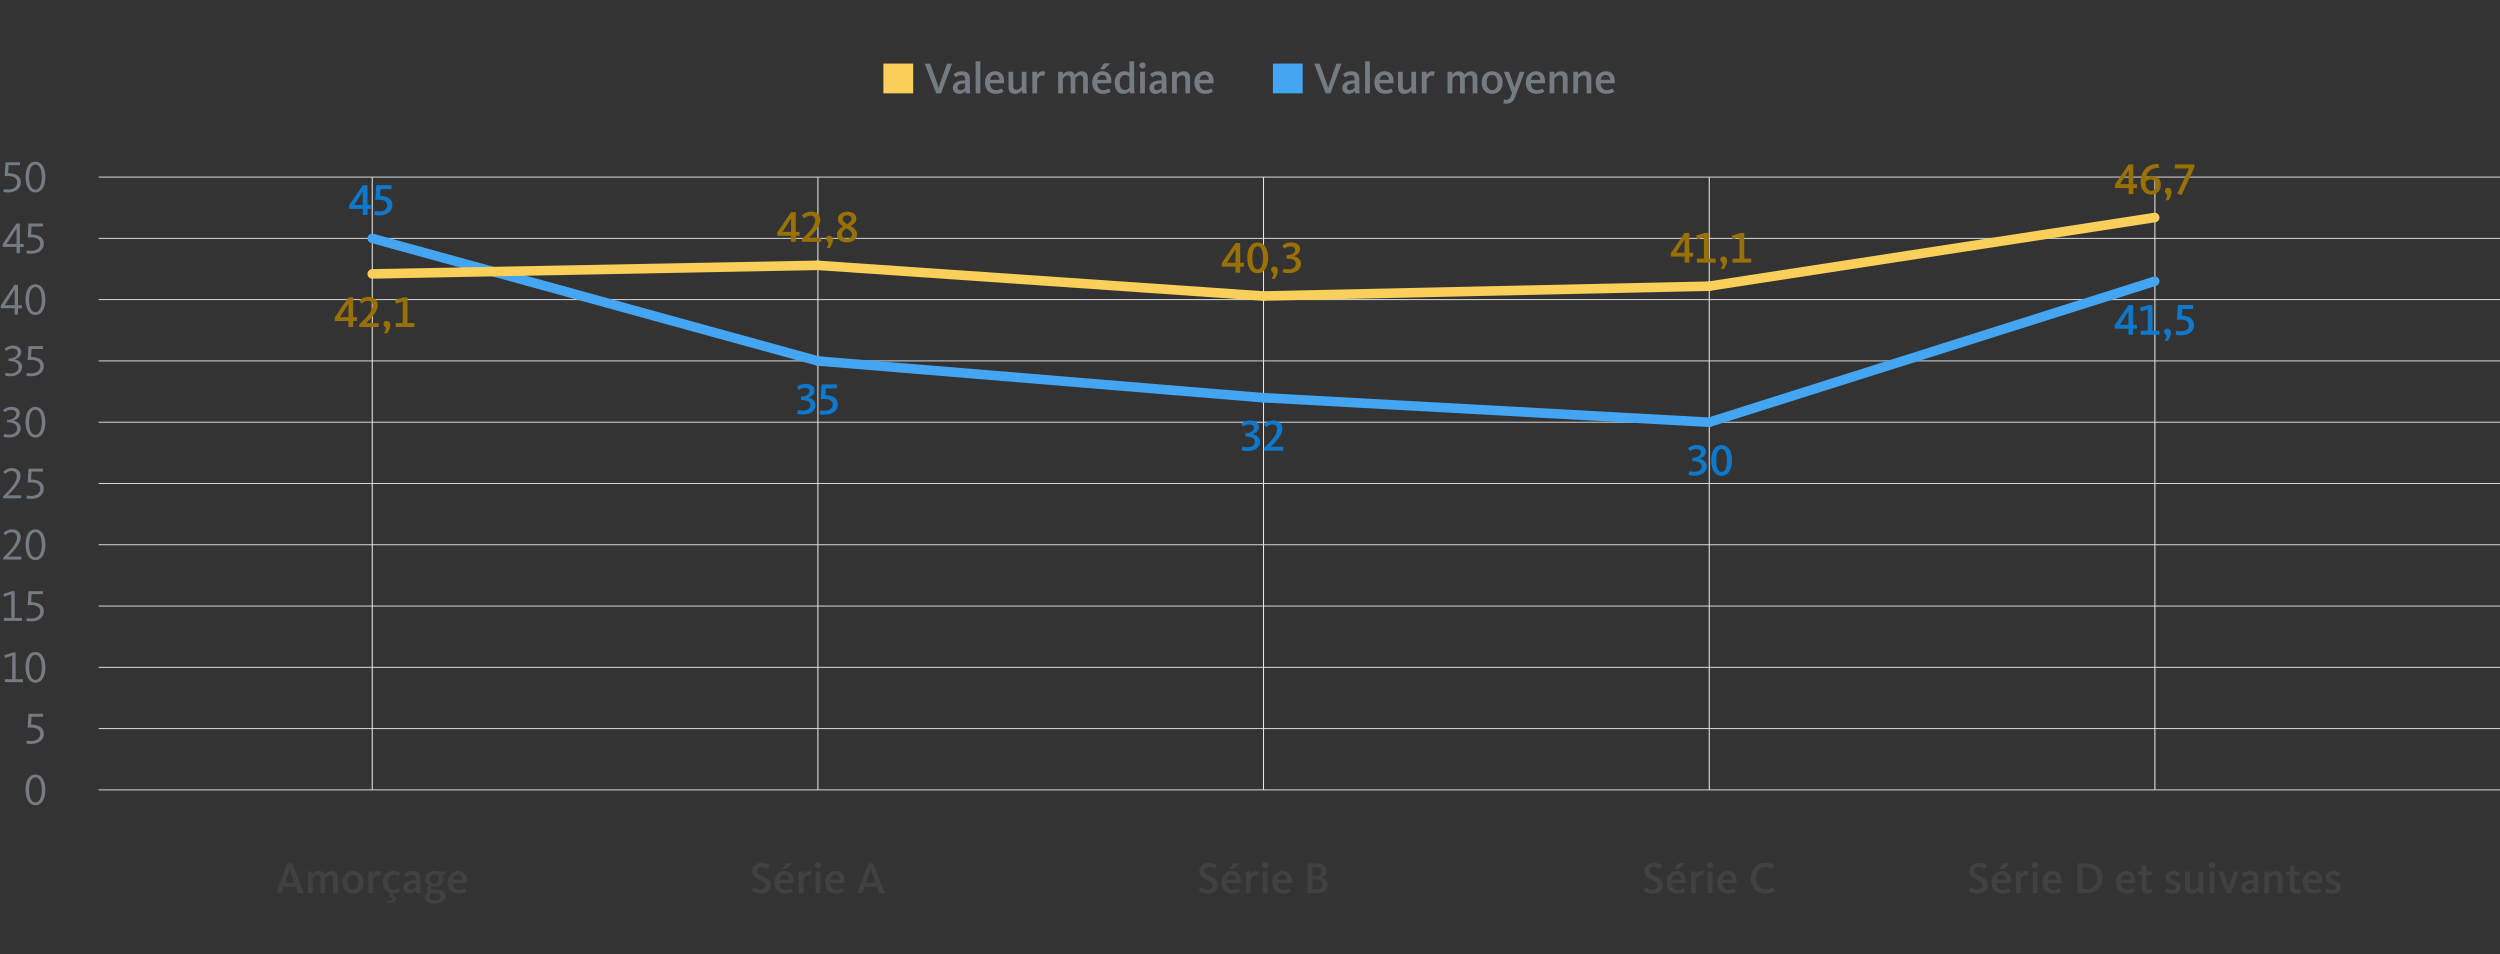 <?xml version="1.0" encoding="UTF-8"?>
<svg id="Design" xmlns="http://www.w3.org/2000/svg" viewBox="0 0 786 300">
  <rect x="0" y="0" width="786" height="300" fill="#333333" stroke="none"/>
  <defs>
    <style>
      .cls-1 {
        fill: none;
      }

      .cls-2 {
        fill: #f5f6f6;
      }

      .cls-3 {
        fill: #fbd05a;
      }

      .cls-4 {
        fill: #987004;
      }

      .cls-5 {
        fill: #dcdee0;
      }

      .cls-6 {
        fill: #414141;
      }

      .cls-7 {
        fill: #0e79cc;
      }

      .cls-8 {
        fill: #44a6f2;
      }

      .cls-9 {
        fill: #757b82;
      }
    </style>
  </defs>
  <g>
    <rect class="cls-2" x="116.88" y="55.67" width=".3" height="192.67"/>
    <rect class="cls-2" x="257" y="55.67" width=".3" height="192.67"/>
    <rect class="cls-2" x="397.11" y="55.67" width=".3" height="192.67"/>
    <rect class="cls-2" x="537.23" y="55.67" width=".3" height="192.67"/>
    <rect class="cls-2" x="677.35" y="55.67" width=".3" height="192.67"/>
    <rect class="cls-5" x="31" y="248.19" width="755" height=".3"/>
    <rect class="cls-5" x="31" y="228.92" width="755" height=".3"/>
    <rect class="cls-5" x="31" y="209.66" width="755" height=".3"/>
    <rect class="cls-5" x="31" y="190.39" width="755" height=".3"/>
    <rect class="cls-5" x="31" y="171.12" width="755" height=".3"/>
    <rect class="cls-5" x="31" y="151.85" width="755" height=".3"/>
    <rect class="cls-5" x="31" y="132.59" width="755" height=".3"/>
    <rect class="cls-5" x="31" y="113.32" width="755" height=".3"/>
    <rect class="cls-5" x="31" y="94.05" width="755" height=".3"/>
    <rect class="cls-5" x="31" y="74.79" width="755" height=".3"/>
    <rect class="cls-5" x="31" y="55.52" width="755" height=".3"/>
  </g>
  <g>
    <path class="cls-9" d="m8.3,233.75l.18-.9c.22.06.83.14,1.33.14,1.48,0,2.84-.73,2.84-2.21s-1.29-2.03-2.91-2.03c-.42,0-.92.03-1.05.04l.27-4.38h4.55v.92h-3.59l-.15,2.51c2.34,0,4.01.88,4.01,2.87s-1.69,3.19-3.99,3.19c-.59,0-1.19-.08-1.48-.15Z"/>
    <g>
      <path class="cls-9" d="m1.52,213.54h2.33v-7.44l-2.27.76-.22-.87,2.68-.85h.87v8.4h2.3v.92H1.52v-.92Z"/>
      <path class="cls-9" d="m8.03,209.81c0-2.33.77-4.83,3.1-4.83s3.14,2.54,3.14,4.83-.85,4.83-3.12,4.83-3.11-2.54-3.11-4.83Zm5.11,0c0-2.09-.59-3.95-2-3.95s-2,1.86-2,3.95.57,3.95,1.99,3.95,2.02-1.86,2.02-3.95Z"/>
    </g>
    <g>
      <path class="cls-9" d="m1.22,194.28h2.33v-7.44l-2.27.76-.22-.87,2.68-.85h.87v8.4h2.3v.92H1.22v-.92Z"/>
      <path class="cls-9" d="m8.3,195.22l.18-.9c.22.06.83.14,1.33.14,1.48,0,2.84-.73,2.84-2.21s-1.29-2.03-2.91-2.03c-.42,0-.92.03-1.05.04l.27-4.38h4.55v.92h-3.59l-.15,2.51c2.34,0,4.01.88,4.01,2.87s-1.69,3.19-3.99,3.19c-.59,0-1.19-.08-1.48-.15Z"/>
    </g>
    <g>
      <path class="cls-9" d="m1,175.33c1.6-1.6,4.36-4.22,4.36-6.29,0-1.16-.73-1.7-1.62-1.7-.98,0-1.61.45-2.09.92l-.55-.67c.6-.62,1.47-1.16,2.68-1.16,1.57,0,2.73.91,2.73,2.45,0,2.14-2.27,4.41-4.01,6.15,0,0,.57-.03,1.06-.03h3.14v.92H1v-.6Z"/>
      <path class="cls-9" d="m8.03,171.27c0-2.33.77-4.83,3.1-4.83s3.14,2.54,3.14,4.83-.85,4.83-3.12,4.83-3.11-2.54-3.11-4.83Zm5.11,0c0-2.09-.59-3.95-2-3.95s-2,1.86-2,3.95.57,3.95,1.99,3.95,2.02-1.86,2.02-3.95Z"/>
    </g>
    <g>
      <path class="cls-9" d="m.95,156.07c1.6-1.6,4.36-4.22,4.36-6.29,0-1.16-.73-1.7-1.62-1.7-.98,0-1.61.45-2.09.92l-.55-.67c.6-.62,1.47-1.16,2.68-1.16,1.57,0,2.73.91,2.73,2.45,0,2.14-2.27,4.41-4.01,6.15,0,0,.57-.03,1.06-.03h3.14v.92H.95v-.6Z"/>
      <path class="cls-9" d="m8.3,156.68l.18-.9c.22.06.83.14,1.33.14,1.48,0,2.84-.73,2.84-2.21s-1.29-2.03-2.91-2.03c-.42,0-.92.03-1.05.04l.27-4.38h4.55v.92h-3.59l-.15,2.51c2.34,0,4.01.88,4.01,2.87s-1.69,3.19-3.99,3.19c-.59,0-1.19-.08-1.48-.15Z"/>
    </g>
    <g>
      <path class="cls-9" d="m1.12,137.35l.18-.88c.25.08.92.2,1.61.2,1.43,0,2.49-.76,2.49-1.98,0-1.46-1.41-1.93-3.15-1.93v-.76c1.41,0,2.87-.69,2.87-1.93,0-.83-.69-1.22-1.65-1.22-.9,0-1.54.36-2,.77l-.49-.69c.48-.45,1.4-1.02,2.56-1.02,1.69,0,2.69.84,2.69,2.07s-1.02,1.97-2.09,2.27h0c1.25.15,2.38,1.09,2.38,2.38,0,1.92-1.79,2.94-3.64,2.94-.8,0-1.43-.11-1.76-.22Z"/>
      <path class="cls-9" d="m8.03,132.74c0-2.33.77-4.83,3.1-4.83s3.14,2.54,3.14,4.83-.85,4.83-3.12,4.83-3.11-2.54-3.11-4.83Zm5.11,0c0-2.09-.59-3.95-2-3.95s-2,1.86-2,3.95.57,3.95,1.99,3.95,2.02-1.86,2.02-3.95Z"/>
    </g>
    <g>
      <path class="cls-9" d="m1.57,118.08l.18-.88c.25.08.92.2,1.61.2,1.43,0,2.49-.76,2.49-1.97,0-1.46-1.41-1.93-3.15-1.93v-.76c1.41,0,2.87-.69,2.87-1.93,0-.83-.69-1.22-1.65-1.22-.9,0-1.54.37-2,.77l-.49-.69c.48-.45,1.4-1.02,2.56-1.02,1.69,0,2.69.84,2.69,2.07s-1.02,1.97-2.09,2.27h0c1.25.15,2.38,1.09,2.38,2.38,0,1.92-1.79,2.94-3.64,2.94-.8,0-1.43-.11-1.77-.22Z"/>
      <path class="cls-9" d="m8.3,118.15l.18-.9c.22.06.83.14,1.33.14,1.48,0,2.84-.73,2.84-2.21s-1.29-2.03-2.91-2.03c-.42,0-.92.03-1.05.04l.27-4.38h4.55v.92h-3.59l-.15,2.51c2.34,0,4.01.88,4.01,2.87s-1.69,3.19-3.99,3.19c-.59,0-1.19-.08-1.48-.15Z"/>
    </g>
    <g>
      <path class="cls-9" d="m4.62,96.9H.24v-.85l4.33-6.5h1.08v6.42h1.22v.94h-1.22v1.97h-1.02v-1.97Zm-2.19-.94h2.19v-4.93h-.01l-3.12,4.96.95-.03Z"/>
      <path class="cls-9" d="m8.03,94.21c0-2.33.77-4.83,3.1-4.83s3.14,2.54,3.14,4.83-.85,4.83-3.12,4.83-3.11-2.54-3.11-4.83Zm5.11,0c0-2.09-.59-3.95-2-3.95s-2,1.86-2,3.95.57,3.95,1.99,3.95,2.02-1.86,2.02-3.95Z"/>
    </g>
    <g>
      <path class="cls-9" d="m5.21,77.63H.83v-.85l4.33-6.5h1.08v6.41h1.22v.94h-1.22v1.97h-1.02v-1.97Zm-2.19-.94h2.19v-4.93h-.01l-3.12,4.96.95-.03Z"/>
      <path class="cls-9" d="m8.3,79.62l.18-.9c.22.06.83.14,1.33.14,1.48,0,2.84-.73,2.84-2.21s-1.29-2.03-2.91-2.03c-.42,0-.92.03-1.05.04l.27-4.38h4.55v.92h-3.59l-.15,2.51c2.34,0,4.01.88,4.01,2.87s-1.69,3.19-3.99,3.19c-.59,0-1.19-.08-1.48-.15Z"/>
    </g>
    <g>
      <path class="cls-9" d="m1.07,60.35l.18-.9c.22.06.83.14,1.33.14,1.48,0,2.84-.73,2.84-2.21s-1.29-2.03-2.91-2.03c-.42,0-.92.03-1.05.04l.27-4.38h4.55v.92h-3.59l-.15,2.51c2.34,0,4.01.88,4.01,2.87s-1.69,3.19-3.99,3.19c-.59,0-1.19-.08-1.48-.15Z"/>
      <path class="cls-9" d="m8.03,55.67c0-2.33.77-4.83,3.1-4.83s3.14,2.54,3.14,4.83-.85,4.83-3.12,4.83-3.11-2.54-3.11-4.83Zm5.11,0c0-2.09-.59-3.95-2-3.95s-2,1.86-2,3.95.57,3.95,1.99,3.95,2.02-1.86,2.02-3.95Z"/>
    </g>
    <path class="cls-9" d="m8.03,248.34c0-2.33.77-4.83,3.1-4.83s3.14,2.54,3.14,4.83-.85,4.83-3.12,4.83-3.11-2.54-3.11-4.83Zm5.11,0c0-2.09-.59-3.95-2-3.95s-2,1.86-2,3.95.57,3.95,1.99,3.95,2.02-1.86,2.02-3.95Z"/>
    <rect class="cls-1" x="14.32" y="246.32" width="10.83" height="4.03"/>
  </g>
  <g>
    <g>
      <path class="cls-8" d="m257.14,114.98c-.13,0-.27-.02-.4-.05l-140.1-38.54c-.8-.22-1.27-1.04-1.05-1.84.22-.8,1.05-1.27,1.84-1.05l140.1,38.54c.8.22,1.27,1.04,1.05,1.84-.18.67-.79,1.1-1.45,1.1Z"/>
      <path class="cls-8" d="m397.25,126.55s-.08,0-.12,0l-140.1-11.56c-.83-.07-1.44-.79-1.37-1.62.07-.83.78-1.44,1.62-1.37l140.1,11.56c.83.07,1.44.79,1.37,1.62-.06.78-.72,1.38-1.49,1.38Z"/>
      <path class="cls-8" d="m537.35,134.25s-.06,0-.08,0l-140.1-7.71c-.83-.05-1.46-.75-1.42-1.58.04-.83.76-1.45,1.58-1.42l140.1,7.71c.83.05,1.46.75,1.42,1.58-.04.8-.71,1.42-1.5,1.42Z"/>
      <path class="cls-8" d="m537.35,134.25c-.64,0-1.23-.41-1.43-1.05-.25-.79.19-1.63.98-1.88l140.1-44.32c.79-.25,1.63.19,1.88.98s-.19,1.63-.98,1.88l-140.1,44.32c-.15.05-.3.07-.45.07Z"/>
    </g>
    <g>
      <path class="cls-3" d="m117.04,87.62c-.81,0-1.48-.65-1.5-1.47-.02-.83.64-1.51,1.47-1.53l140.1-2.7c.79-.04,1.51.64,1.53,1.47.02.83-.64,1.51-1.47,1.53l-140.1,2.7h-.03Z"/>
      <path class="cls-3" d="m397.25,94.56s-.07,0-.1,0l-140.1-9.64c-.83-.06-1.45-.77-1.39-1.6.06-.83.78-1.47,1.6-1.39l140.1,9.64c.83.06,1.45.77,1.39,1.6-.05.79-.71,1.4-1.49,1.4Z"/>
      <path class="cls-3" d="m397.24,94.56c-.81,0-1.48-.65-1.5-1.47-.02-.83.64-1.51,1.47-1.53l140.1-3.08h.03c.81,0,1.48.65,1.5,1.47.02.83-.64,1.51-1.47,1.53l-140.1,3.08h-.03Z"/>
      <path class="cls-3" d="m537.34,91.47c-.73,0-1.37-.53-1.48-1.27-.13-.82.44-1.58,1.25-1.71l140.1-21.58c.81-.12,1.58.43,1.71,1.25.13.82-.44,1.58-1.25,1.71l-140.1,21.58c-.08.01-.15.02-.23.02Z"/>
    </g>
  </g>
  <g>
    <path class="cls-7" d="m114.05,65.66h-4.3v-1.08l4.33-6.36h1.46v6.21h1.18v1.23h-1.18v1.89h-1.48v-1.89Zm-1.75-1.23h1.77v-4.19h-.01l-2.7,4.23c.06-.01.8-.04.95-.04Z"/>
    <path class="cls-7" d="m117.6,67.55l.25-1.23c.2.06.87.17,1.39.17,1.34,0,2.52-.62,2.52-1.92s-1.16-1.78-2.68-1.78c-.43,0-.95.04-1.09.07l.27-4.64h4.82v1.25h-3.45l-.14,2.12c2.21.03,3.88.91,3.88,2.9s-1.72,3.23-4.13,3.23c-.7,0-1.37-.1-1.64-.17Z"/>
  </g>
  <g>
    <path class="cls-7" d="m250.62,130.11l.25-1.21c.27.1.95.22,1.64.22,1.33,0,2.27-.63,2.27-1.7,0-1.25-1.26-1.67-2.94-1.67v-1.05c1.41-.01,2.69-.63,2.69-1.68,0-.73-.63-1.08-1.5-1.08s-1.5.36-1.9.71l-.63-.97c.49-.43,1.47-1.01,2.77-1.01,1.77,0,2.82.84,2.82,2.1,0,1.19-1.04,1.95-2.04,2.24h0c1.16.15,2.35,1.01,2.35,2.35,0,1.88-1.74,2.97-3.87,2.97-.88,0-1.57-.14-1.91-.25Z"/>
    <path class="cls-7" d="m257.65,130.19l.25-1.23c.2.06.87.17,1.39.17,1.34,0,2.52-.62,2.52-1.92s-1.16-1.78-2.68-1.78c-.43,0-.95.04-1.09.07l.27-4.64h4.82v1.25h-3.45l-.14,2.12c2.21.03,3.88.91,3.88,2.9,0,2.09-1.72,3.24-4.13,3.24-.7,0-1.37-.1-1.64-.17Z"/>
  </g>
  <g>
    <path class="cls-4" d="m388.42,83.84h-4.3v-1.08l4.33-6.36h1.46v6.21h1.18v1.23h-1.18v1.89h-1.49v-1.89Zm-1.75-1.23h1.77v-4.19h-.01l-2.7,4.23c.06-.01.8-.04.95-.04Z"/>
    <path class="cls-4" d="m392.14,81.07c0-2.4.84-4.83,3.26-4.83s3.29,2.46,3.29,4.83-.91,4.83-3.28,4.83-3.28-2.46-3.28-4.83Zm4.95,0c0-2.06-.48-3.61-1.67-3.61s-1.68,1.55-1.68,3.61.46,3.61,1.67,3.61,1.68-1.55,1.68-3.61Z"/>
    <path class="cls-4" d="m400.36,86.22c0-.64-.73-.7-.73-1.51,0-.53.42-.92.98-.92.62,0,1.15.49,1.15,1.33s-.42,1.83-1,2.58h-.98c.32-.48.57-1.04.57-1.47Z"/>
    <path class="cls-4" d="m403.26,85.65l.25-1.21c.27.1.95.22,1.64.22,1.33,0,2.27-.63,2.27-1.7,0-1.25-1.26-1.67-2.94-1.67v-1.05c1.42-.01,2.69-.63,2.69-1.68,0-.73-.63-1.08-1.5-1.08s-1.5.36-1.9.71l-.63-.97c.49-.43,1.47-1.01,2.77-1.01,1.77,0,2.82.84,2.82,2.1,0,1.19-1.04,1.95-2.04,2.24h0c1.16.15,2.35,1.01,2.35,2.35,0,1.88-1.74,2.97-3.87,2.97-.88,0-1.57-.14-1.91-.25Z"/>
  </g>
  <g>
    <path class="cls-4" d="m529.63,80.67h-4.3v-1.08l4.33-6.36h1.46v6.21h1.18v1.23h-1.18v1.89h-1.48v-1.89Zm-1.75-1.23h1.76v-4.19h-.01l-2.7,4.23c.06-.01.8-.04.95-.04Z"/>
    <path class="cls-4" d="m533.5,81.3h2.21v-6.74l-2.12.67-.31-1.19,2.73-.81h1.19v8.07h2.2v1.26h-5.91v-1.26Z"/>
    <path class="cls-4" d="m541.6,83.05c0-.64-.73-.7-.73-1.51,0-.53.42-.92.98-.92.62,0,1.15.49,1.15,1.33s-.42,1.83-.99,2.58h-.98c.32-.48.57-1.04.57-1.47Z"/>
    <path class="cls-4" d="m544.69,81.3h2.21v-6.74l-2.12.67-.31-1.19,2.73-.81h1.19v8.07h2.2v1.26h-5.91v-1.26Z"/>
  </g>
  <g>
    <path class="cls-4" d="m669.22,59.12h-4.3v-1.08l4.33-6.36h1.46v6.21h1.18v1.23h-1.18v1.89h-1.48v-1.89Zm-1.75-1.23h1.76v-4.19h-.01l-2.7,4.23c.06-.01.8-.04.95-.04Z"/>
    <path class="cls-4" d="m673.02,57.15c0-3.39,2.03-5.63,5.56-5.63l.31,1.2c-2.24.02-3.82.9-4.22,3.25.46-.43,1.12-.69,1.86-.69,1.64,0,2.86,1.13,2.86,2.87s-1.29,3.03-3.1,3.03c-2.31,0-3.28-2.03-3.28-4.03Zm4.79,1.09c0-1.19-.58-1.79-1.56-1.79-.73,0-1.23.24-1.68.67v.14c0,1.75.69,2.75,1.78,2.75.98,0,1.46-.86,1.46-1.77Z"/>
    <path class="cls-4" d="m681.34,61.5c0-.64-.73-.7-.73-1.51,0-.53.42-.93.98-.93.62,0,1.15.49,1.15,1.33s-.42,1.83-.99,2.58h-.98c.32-.48.57-1.04.57-1.47Z"/>
    <path class="cls-4" d="m684.54,60.9l3.68-7.94h-4.47v-1.27h6.16v.91l-4.03,8.77-1.34-.46Z"/>
  </g>
  <g>
    <path class="cls-4" d="m109.54,100.93h-4.3v-1.08l4.33-6.36h1.46v6.21h1.18v1.23h-1.18v1.89h-1.48v-1.89Zm-1.75-1.23h1.77v-4.19h-.01l-2.7,4.23c.06-.01.8-.04.95-.04Z"/>
    <path class="cls-4" d="m112.95,102c1.71-1.61,4.2-3.94,4.2-5.91,0-1.04-.64-1.51-1.44-1.51-.88,0-1.54.42-2.02.9l-.73-.95c.62-.62,1.53-1.19,2.87-1.19,1.82,0,2.94,1.02,2.94,2.56,0,2.04-1.93,4.05-3.68,5.73,0,0,.59-.04,1.04-.04h2.91v1.25h-6.09v-.83Z"/>
    <path class="cls-4" d="m121.31,103.31c0-.64-.73-.7-.73-1.51,0-.53.42-.92.98-.92.62,0,1.15.49,1.15,1.33s-.42,1.84-.99,2.58h-.98c.32-.48.57-1.04.57-1.47Z"/>
    <path class="cls-4" d="m124.41,101.56h2.21v-6.74l-2.12.67-.31-1.19,2.73-.81h1.19v8.07h2.2v1.26h-5.91v-1.26Z"/>
  </g>
  <g>
    <path class="cls-4" d="m248.69,74.13h-4.3v-1.08l4.33-6.36h1.46v6.21h1.18v1.23h-1.18v1.89h-1.48v-1.89Zm-1.75-1.23h1.77v-4.19h-.01l-2.7,4.23c.06-.01.8-.04.95-.04Z"/>
    <path class="cls-4" d="m252.1,75.2c1.71-1.61,4.2-3.94,4.2-5.91,0-1.04-.64-1.51-1.44-1.51-.88,0-1.54.42-2.02.9l-.73-.95c.62-.62,1.53-1.19,2.87-1.19,1.82,0,2.94,1.02,2.94,2.56,0,2.04-1.93,4.05-3.68,5.73,0,0,.59-.04,1.04-.04h2.91v1.25h-6.09v-.83Z"/>
    <path class="cls-4" d="m260.46,76.51c0-.64-.73-.7-.73-1.51,0-.53.42-.92.98-.92.62,0,1.15.49,1.15,1.33s-.42,1.83-.99,2.58h-.98c.32-.48.57-1.04.57-1.47Z"/>
    <path class="cls-4" d="m263.15,73.73c0-1.23,1.08-2.06,1.96-2.55-.85-.5-1.68-1.15-1.68-2.28,0-1.4,1.33-2.37,2.91-2.37,1.72,0,2.9.84,2.9,2.27,0,1.11-.99,1.76-1.85,2.25.92.46,2.07,1.26,2.07,2.61,0,1.54-1.33,2.54-3.17,2.54-2.06,0-3.15-1.08-3.15-2.46Zm4.73-.07c0-.87-.95-1.44-1.75-1.88-.6.41-1.43.97-1.43,1.89,0,.8.62,1.34,1.6,1.34s1.58-.57,1.58-1.36Zm-.17-4.78c0-.69-.53-1.19-1.34-1.19s-1.41.49-1.41,1.15c0,.78.77,1.25,1.4,1.61.63-.39,1.36-.87,1.36-1.57Z"/>
  </g>
  <g>
    <path class="cls-7" d="m390.36,141.6l.25-1.21c.27.1.95.22,1.64.22,1.33,0,2.27-.63,2.27-1.7,0-1.25-1.26-1.67-2.94-1.67v-1.05c1.42-.02,2.69-.63,2.69-1.68,0-.73-.63-1.08-1.5-1.08s-1.5.36-1.9.71l-.63-.96c.49-.44,1.47-1.01,2.77-1.01,1.77,0,2.82.84,2.82,2.1,0,1.19-1.04,1.95-2.04,2.24h0c1.16.15,2.35,1.01,2.35,2.35,0,1.88-1.74,2.97-3.87,2.97-.88,0-1.57-.14-1.91-.25Z"/>
    <path class="cls-7" d="m397.36,140.86c1.71-1.61,4.2-3.94,4.2-5.91,0-1.04-.64-1.51-1.44-1.51-.88,0-1.54.42-2.02.9l-.73-.95c.62-.62,1.53-1.19,2.87-1.19,1.82,0,2.94,1.02,2.94,2.56,0,2.04-1.93,4.05-3.68,5.73,0,0,.59-.04,1.04-.04h2.91v1.25h-6.09v-.83Z"/>
  </g>
  <g>
    <path class="cls-7" d="m530.86,149.34l.25-1.21c.27.1.95.22,1.64.22,1.33,0,2.27-.63,2.27-1.7,0-1.25-1.26-1.67-2.94-1.67v-1.05c1.42-.01,2.69-.63,2.69-1.68,0-.73-.63-1.08-1.5-1.08s-1.5.36-1.9.71l-.63-.97c.49-.43,1.47-1.01,2.77-1.01,1.77,0,2.82.84,2.82,2.1,0,1.19-1.04,1.95-2.04,2.24h0c1.16.15,2.35,1.01,2.35,2.35,0,1.88-1.74,2.97-3.87,2.97-.88,0-1.57-.14-1.91-.25Z"/>
    <path class="cls-7" d="m538,144.76c0-2.4.84-4.83,3.26-4.83s3.29,2.46,3.29,4.83-.91,4.83-3.28,4.83-3.28-2.46-3.28-4.83Zm4.94,0c0-2.06-.48-3.61-1.67-3.61s-1.68,1.55-1.68,3.61.46,3.61,1.67,3.61,1.68-1.55,1.68-3.61Z"/>
  </g>
  <g>
    <path class="cls-7" d="m669.17,103.34h-4.3v-1.08l4.33-6.36h1.46v6.21h1.18v1.23h-1.18v1.89h-1.48v-1.89Zm-1.75-1.23h1.76v-4.19h-.01l-2.7,4.23c.06-.01.8-.04.95-.04Z"/>
    <path class="cls-7" d="m673.04,103.97h2.21v-6.74l-2.12.67-.31-1.19,2.73-.81h1.19v8.07h2.2v1.26h-5.91v-1.26Z"/>
    <path class="cls-7" d="m681.13,105.72c0-.64-.73-.7-.73-1.51,0-.53.42-.92.98-.92.62,0,1.15.49,1.15,1.33s-.42,1.83-.99,2.58h-.98c.32-.48.57-1.04.57-1.47Z"/>
    <path class="cls-7" d="m684.03,105.23l.25-1.23c.2.06.87.17,1.39.17,1.34,0,2.52-.62,2.52-1.92s-1.16-1.78-2.67-1.78c-.43,0-.95.04-1.09.07l.27-4.64h4.82v1.25h-3.45l-.14,2.12c2.21.03,3.88.91,3.88,2.9,0,2.09-1.72,3.24-4.13,3.24-.7,0-1.37-.1-1.64-.17Z"/>
  </g>
  <g>
    <path class="cls-6" d="m90.35,271.46h1.53l3.63,9.33h-1.72l-.73-2h-3.96l-.71,2h-1.58l3.56-9.33Zm2.23,6.04l-.97-2.66c-.28-.78-.42-1.29-.53-1.61h-.03c-.1.34-.25.88-.52,1.61l-.98,2.66h3.03Z"/>
    <path class="cls-6" d="m96.83,274.01h1.47v.9c.32-.39.94-1.06,2.06-1.06.97,0,1.5.46,1.74,1.11.55-.62,1.19-1.11,2.17-1.11,1.4,0,1.92.94,1.92,2.16v4.79h-1.48v-4.48c0-.74-.21-1.19-.94-1.19-.69,0-1.22.53-1.51.9v4.78h-1.49v-4.48c0-.76-.27-1.19-.92-1.19-.81,0-1.37.83-1.51,1.01v4.66h-1.5v-6.78Z"/>
    <path class="cls-6" d="m107.69,277.41c0-1.67.91-3.57,3.25-3.57s3.35,1.86,3.35,3.53-.99,3.59-3.32,3.59-3.28-1.88-3.28-3.54Zm5.01,0c0-1.34-.57-2.41-1.79-2.41s-1.65,1.02-1.65,2.37.52,2.41,1.72,2.41,1.72-1.01,1.72-2.37Z"/>
    <path class="cls-6" d="m115.8,274.01h1.5v.98c.28-.48.85-1.15,1.75-1.15.46,0,.7.1.83.17l-.36,1.33c-.1-.06-.28-.14-.66-.14-.91,0-1.43.94-1.55,1.19v4.4h-1.5v-6.78Z"/>
    <path class="cls-6" d="m121.74,283.74l.2-.71c.14.07.39.15.74.15.41,0,.67-.18.67-.52,0-.49-.5-.57-1-.55l.46-1.26c-1.54-.36-2.42-1.75-2.42-3.46,0-2.3,1.47-3.56,3.36-3.56,1.11,0,1.75.38,2.07.6l-.55,1.05c-.34-.22-.77-.48-1.5-.48-1.23,0-1.82.98-1.82,2.34s.59,2.41,1.85,2.41c.81,0,1.34-.35,1.55-.48l.49,1.02c-.28.22-.94.64-2.16.64l-.25.67c.59.1,1,.49,1,1.06,0,.77-.71,1.25-1.65,1.25-.56,0-.88-.11-1.05-.2Z"/>
    <path class="cls-6" d="m126.8,279.08c0-1.76,1.89-2.37,3.61-2.37h.27v-.49c0-.81-.35-1.16-1.22-1.16-.69,0-1.25.27-1.74.69l-.7-.95c.6-.55,1.46-.95,2.59-.95,1.68,0,2.55.71,2.55,2.39v2.76c0,.8.08,1.42.17,1.79h-1.47c-.04-.18-.1-.56-.11-.77-.39.5-1.09.94-1.96.94-1.13,0-1.99-.7-1.99-1.88Zm3.88-.03v-1.36h-.27c-1.25,0-2.13.35-2.13,1.3,0,.59.48.81.9.81.66,0,1.15-.32,1.5-.76Z"/>
    <path class="cls-6" d="m133.59,282.27c0-.76.48-1.32,1.15-1.69-.38-.21-.6-.52-.6-1.02,0-.55.34-.94.73-1.18-.77-.42-1.2-1.16-1.2-2.06,0-1.44,1.09-2.48,2.89-2.48.41,0,.8.06,1.13.17h2.35v1.04h-.98c.24.36.38.8.38,1.27,0,1.43-1.05,2.47-2.84,2.47-.27,0-.53-.03-.77-.07-.24.13-.35.27-.35.46,0,.36.41.48,1.19.5,1.44.08,3.35.04,3.35,2.09,0,1.42-1.54,2.35-3.56,2.35-1.71,0-2.86-.56-2.86-1.85Zm4.92-.38c0-.87-.79-.87-1.68-.92-.36-.03-.76-.04-1.09-.1-.48.31-.71.69-.71,1.16,0,.59.45,1.04,1.51,1.04,1.22,0,1.98-.49,1.98-1.18Zm-.55-5.58c0-.87-.53-1.43-1.41-1.43s-1.42.56-1.42,1.43.52,1.42,1.42,1.42,1.41-.56,1.41-1.42Z"/>
    <path class="cls-6" d="m140.78,277.36c0-2.07,1.36-3.52,3.21-3.52s2.83,1.2,2.83,3.19c0,.18-.01.39-.03.59h-4.43c.07,1.21.6,2.17,1.92,2.17.92,0,1.5-.36,1.81-.53l.52,1.02c-.39.24-1.12.67-2.44.67-2.21,0-3.39-1.51-3.39-3.6Zm4.57-.8c-.03-.85-.39-1.58-1.39-1.58-.91,0-1.41.63-1.58,1.58h2.97Z"/>
  </g>
  <g>
    <path class="cls-6" d="m236.25,280.02l.71-1.11c.21.17.9.76,2.06.76,1.04,0,1.67-.6,1.67-1.3,0-.97-1.02-1.3-2.1-1.85-1.15-.56-2.09-1.22-2.09-2.73s1.32-2.49,2.89-2.49c1.46,0,2.26.5,2.61.77l-.69,1.12c-.32-.22-.98-.6-1.86-.6s-1.41.43-1.41,1.18c0,.81.74,1.13,1.69,1.57,1.23.57,2.52,1.21,2.52,2.97,0,1.6-1.26,2.66-3.22,2.66-1.47,0-2.41-.6-2.77-.94Z"/>
    <path class="cls-6" d="m243.48,277.36c0-2.07,1.36-3.52,3.21-3.52s2.83,1.2,2.83,3.19c0,.18-.01.39-.03.59h-4.43c.07,1.21.6,2.17,1.92,2.17.92,0,1.5-.36,1.81-.53l.52,1.02c-.39.24-1.12.67-2.44.67-2.21,0-3.39-1.51-3.39-3.6Zm4.57-.8c-.03-.85-.39-1.58-1.39-1.58-.91,0-1.41.63-1.58,1.58h2.97Zm-.88-5.18h2.02l-1.93,1.83h-1.3l1.22-1.83Z"/>
    <path class="cls-6" d="m251.12,274.01h1.5v.98c.28-.48.85-1.15,1.75-1.15.46,0,.7.1.83.17l-.36,1.33c-.1-.06-.28-.14-.66-.14-.91,0-1.43.94-1.55,1.19v4.4h-1.5v-6.78Z"/>
    <path class="cls-6" d="m256.18,272c0-.52.42-.95.97-.95s.98.43.98.95-.42.95-.98.95-.97-.43-.97-.95Zm.22,2h1.5v6.78h-1.5v-6.78Z"/>
    <path class="cls-6" d="m259.45,277.36c0-2.07,1.36-3.52,3.21-3.52s2.83,1.2,2.83,3.19c0,.18-.01.39-.03.59h-4.43c.07,1.21.6,2.17,1.92,2.17.92,0,1.5-.36,1.81-.53l.52,1.02c-.39.24-1.12.67-2.44.67-2.21,0-3.39-1.51-3.39-3.6Zm4.57-.8c-.03-.85-.39-1.58-1.39-1.58-.91,0-1.41.63-1.58,1.58h2.97Z"/>
    <path class="cls-6" d="m273.05,271.46h1.53l3.63,9.33h-1.72l-.73-2h-3.96l-.71,2h-1.58l3.56-9.33Zm2.23,6.04l-.97-2.66c-.28-.78-.42-1.29-.53-1.61h-.03c-.1.34-.25.88-.52,1.61l-.98,2.66h3.03Z"/>
  </g>
  <g>
    <path class="cls-6" d="m376.85,280.02l.71-1.11c.21.17.9.76,2.06.76,1.04,0,1.67-.6,1.67-1.3,0-.97-1.02-1.3-2.1-1.85-1.15-.56-2.09-1.22-2.09-2.73s1.32-2.49,2.89-2.49c1.46,0,2.26.5,2.61.77l-.69,1.12c-.32-.22-.98-.6-1.86-.6s-1.41.43-1.41,1.18c0,.81.74,1.13,1.69,1.57,1.23.57,2.52,1.21,2.52,2.97,0,1.6-1.26,2.66-3.22,2.66-1.47,0-2.41-.6-2.77-.94Z"/>
    <path class="cls-6" d="m384.08,277.36c0-2.07,1.36-3.52,3.21-3.52s2.83,1.2,2.83,3.19c0,.18-.01.39-.03.59h-4.43c.07,1.21.6,2.17,1.92,2.17.92,0,1.5-.36,1.81-.53l.52,1.02c-.39.24-1.12.67-2.44.67-2.21,0-3.39-1.51-3.39-3.6Zm4.57-.8c-.03-.85-.39-1.58-1.39-1.58-.91,0-1.41.63-1.58,1.58h2.97Zm-.88-5.18h2.02l-1.93,1.83h-1.3l1.22-1.83Z"/>
    <path class="cls-6" d="m391.71,274.01h1.5v.98c.28-.48.85-1.15,1.75-1.15.46,0,.7.1.83.17l-.37,1.33c-.1-.06-.28-.14-.66-.14-.91,0-1.43.94-1.55,1.19v4.4h-1.5v-6.78Z"/>
    <path class="cls-6" d="m396.78,272c0-.52.42-.95.97-.95s.98.43.98.95-.42.95-.98.95-.97-.43-.97-.95Zm.22,2h1.5v6.78h-1.5v-6.78Z"/>
    <path class="cls-6" d="m400.04,277.36c0-2.07,1.36-3.52,3.21-3.52s2.83,1.2,2.83,3.19c0,.18-.01.39-.03.59h-4.43c.07,1.21.6,2.17,1.92,2.17.92,0,1.5-.36,1.81-.53l.52,1.02c-.39.24-1.12.67-2.44.67-2.21,0-3.39-1.51-3.39-3.6Zm4.57-.8c-.03-.85-.39-1.58-1.39-1.58-.91,0-1.42.63-1.58,1.58h2.97Z"/>
    <path class="cls-6" d="m411.08,271.46h2.82c1.74,0,3.15.6,3.15,2.33,0,1.16-.64,1.83-1.67,2.1v.03c1.13.18,2.06.95,2.06,2.27,0,1.91-1.47,2.61-3.59,2.61h-2.77v-9.33Zm2.63,3.91c1.22,0,1.75-.43,1.75-1.37s-.59-1.29-1.72-1.29h-1.11v2.66h1.08Zm.08,4.17c1.36,0,2.03-.42,2.03-1.44s-.55-1.54-1.95-1.54h-1.25v2.98h1.16Z"/>
  </g>
  <g>
    <path class="cls-6" d="m516.76,280.02l.71-1.11c.21.17.9.76,2.06.76,1.04,0,1.67-.6,1.67-1.3,0-.97-1.02-1.3-2.1-1.85-1.15-.56-2.09-1.22-2.09-2.73s1.32-2.49,2.89-2.49c1.46,0,2.25.5,2.61.77l-.69,1.12c-.32-.22-.98-.6-1.86-.6s-1.41.43-1.41,1.18c0,.81.74,1.13,1.69,1.57,1.23.57,2.52,1.21,2.52,2.97,0,1.6-1.26,2.66-3.22,2.66-1.47,0-2.41-.6-2.77-.94Z"/>
    <path class="cls-6" d="m523.99,277.36c0-2.07,1.36-3.52,3.21-3.52s2.83,1.2,2.83,3.19c0,.18-.01.39-.03.59h-4.43c.07,1.21.6,2.17,1.92,2.17.92,0,1.5-.36,1.81-.53l.52,1.02c-.39.24-1.12.67-2.44.67-2.21,0-3.39-1.51-3.39-3.6Zm4.57-.8c-.03-.85-.39-1.58-1.39-1.58-.91,0-1.42.63-1.58,1.58h2.97Zm-.88-5.18h2.02l-1.93,1.83h-1.3l1.22-1.83Z"/>
    <path class="cls-6" d="m531.62,274.01h1.5v.98c.28-.48.85-1.15,1.75-1.15.46,0,.7.1.83.17l-.36,1.33c-.1-.06-.28-.14-.66-.14-.91,0-1.43.94-1.55,1.19v4.4h-1.5v-6.78Z"/>
    <path class="cls-6" d="m536.69,272c0-.52.42-.95.97-.95s.98.43.98.95-.42.95-.98.95-.97-.43-.97-.95Zm.22,2h1.5v6.78h-1.5v-6.78Z"/>
    <path class="cls-6" d="m539.96,277.36c0-2.07,1.36-3.52,3.21-3.52s2.83,1.2,2.83,3.19c0,.18-.01.39-.03.59h-4.43c.07,1.21.6,2.17,1.92,2.17.92,0,1.5-.36,1.81-.53l.52,1.02c-.39.24-1.12.67-2.44.67-2.21,0-3.39-1.51-3.39-3.6Zm4.57-.8c-.03-.85-.39-1.58-1.39-1.58-.91,0-1.41.63-1.58,1.58h2.97Z"/>
    <path class="cls-6" d="m550.42,276.11c0-2.54,1.67-4.82,4.71-4.82,1.2,0,2,.27,2.72.73l-.74,1.16c-.53-.35-1.15-.57-2.02-.57-1.96,0-3,1.6-3,3.45s1,3.57,3.04,3.57c1.01,0,1.68-.34,2.18-.74l.69,1.11c-.49.45-1.57.97-2.9.97-3.07,0-4.68-2.33-4.68-4.85Z"/>
  </g>
  <g>
    <path class="cls-6" d="m618.93,280.02l.71-1.11c.21.17.9.76,2.06.76,1.04,0,1.67-.6,1.67-1.3,0-.97-1.02-1.3-2.1-1.85-1.15-.56-2.09-1.22-2.09-2.73s1.32-2.49,2.88-2.49c1.46,0,2.26.5,2.61.77l-.69,1.12c-.32-.22-.98-.6-1.86-.6s-1.42.43-1.42,1.18c0,.81.74,1.13,1.7,1.57,1.23.57,2.52,1.21,2.52,2.97,0,1.6-1.26,2.66-3.22,2.66-1.47,0-2.41-.6-2.77-.94Z"/>
    <path class="cls-6" d="m626.16,277.36c0-2.07,1.36-3.52,3.21-3.52s2.83,1.2,2.83,3.19c0,.18-.01.39-.03.59h-4.43c.07,1.21.6,2.17,1.92,2.17.92,0,1.5-.36,1.81-.53l.52,1.02c-.39.24-1.12.67-2.44.67-2.21,0-3.39-1.51-3.39-3.6Zm4.57-.8c-.03-.85-.39-1.58-1.39-1.58-.91,0-1.41.63-1.58,1.58h2.97Zm-.88-5.18h2.02l-1.93,1.83h-1.3l1.22-1.83Z"/>
    <path class="cls-6" d="m633.79,274.01h1.5v.98c.28-.48.85-1.15,1.75-1.15.46,0,.7.1.83.17l-.36,1.33c-.1-.06-.28-.14-.66-.14-.91,0-1.43.94-1.55,1.19v4.4h-1.5v-6.78Z"/>
    <path class="cls-6" d="m638.86,272c0-.52.42-.95.97-.95s.98.43.98.95-.42.95-.98.95-.97-.43-.97-.95Zm.22,2h1.5v6.78h-1.5v-6.78Z"/>
    <path class="cls-6" d="m642.13,277.36c0-2.07,1.36-3.52,3.21-3.52s2.83,1.2,2.83,3.19c0,.18-.01.39-.03.59h-4.43c.07,1.21.6,2.17,1.92,2.17.92,0,1.5-.36,1.81-.53l.52,1.02c-.39.24-1.12.67-2.44.67-2.21,0-3.39-1.51-3.39-3.6Zm4.57-.8c-.03-.85-.39-1.58-1.39-1.58-.91,0-1.41.63-1.58,1.58h2.97Z"/>
    <path class="cls-6" d="m653.16,271.46h2.54c3.67,0,5.31,1.85,5.31,4.54s-1.67,4.79-5.38,4.79h-2.47v-9.33Zm2.59,8.05c2.37,0,3.59-1.19,3.59-3.46s-1.16-3.32-3.66-3.32h-.94v6.78h1.01Z"/>
    <path class="cls-6" d="m665.31,277.36c0-2.07,1.36-3.52,3.21-3.52s2.83,1.2,2.83,3.19c0,.18-.01.39-.03.59h-4.43c.07,1.21.6,2.17,1.92,2.17.92,0,1.5-.36,1.81-.53l.52,1.02c-.39.24-1.12.67-2.44.67-2.21,0-3.39-1.51-3.39-3.6Zm4.57-.8c-.03-.85-.39-1.58-1.39-1.58-.91,0-1.42.63-1.58,1.58h2.97Z"/>
    <path class="cls-6" d="m673.33,278.98v-3.84h-1.09v-1.13h1.09v-1.95h1.49v1.95h1.64v1.13h-1.64v3.6c0,.67.18.98.73.98.41,0,.77-.2.9-.28l.42,1.12c-.25.14-.79.39-1.58.39-1.39,0-1.95-.76-1.95-1.97Z"/>
    <path class="cls-6" d="m680.75,280.31l.55-1.06c.25.18.9.56,1.67.56s1.23-.28,1.23-.78c0-.53-.63-.71-1.61-1.16-1-.45-1.67-.95-1.67-2.03,0-1.18.91-1.99,2.35-1.99,1.15,0,1.83.42,2.1.59l-.59,1.04c-.25-.17-.77-.46-1.47-.46s-1.02.28-1.02.74c0,.55.59.73,1.34,1.04,1.09.45,1.98.94,1.98,2.09,0,1.33-1,2.1-2.58,2.1-1.11,0-1.86-.36-2.28-.66Z"/>
    <path class="cls-6" d="m687.02,278.8v-4.79h1.48v4.48c0,.76.27,1.19,1.04,1.19.85,0,1.5-.84,1.64-1.02v-4.65h1.48v5.06c0,.74.08,1.37.17,1.72h-1.48c-.04-.17-.11-.64-.13-.95-.34.45-1.04,1.12-2.19,1.12-1.47,0-2.02-.95-2.02-2.16Z"/>
    <path class="cls-6" d="m694.48,272c0-.52.42-.95.97-.95s.98.43.98.95-.42.95-.98.95-.97-.43-.97-.95Zm.22,2h1.5v6.78h-1.5v-6.78Z"/>
    <path class="cls-6" d="m697.45,274.01h1.61l1.64,4.9h.03l1.64-4.9h1.53l-2.51,6.78h-1.39l-2.55-6.78Z"/>
    <path class="cls-6" d="m704.66,279.08c0-1.76,1.89-2.37,3.61-2.37h.27v-.49c0-.81-.35-1.16-1.22-1.16-.69,0-1.25.27-1.74.69l-.7-.95c.6-.55,1.46-.95,2.59-.95,1.68,0,2.55.71,2.55,2.39v2.76c0,.8.08,1.42.17,1.79h-1.47c-.04-.18-.1-.56-.11-.77-.39.5-1.09.94-1.96.94-1.13,0-1.99-.7-1.99-1.88Zm3.88-.03v-1.36h-.27c-1.25,0-2.13.35-2.13,1.3,0,.59.48.81.9.81.66,0,1.15-.32,1.5-.76Z"/>
    <path class="cls-6" d="m711.93,274.01h1.47v.91c.55-.66,1.27-1.08,2.17-1.08,1.46,0,2.02.95,2.02,2.16v4.79h-1.49v-4.48c0-.76-.27-1.19-1.04-1.19-.67,0-1.27.52-1.64,1.02v4.65h-1.5v-6.78Z"/>
    <path class="cls-6" d="m719.91,278.98v-3.84h-1.09v-1.13h1.09v-1.95h1.48v1.95h1.64v1.13h-1.64v3.6c0,.67.18.98.73.98.41,0,.77-.2.9-.28l.42,1.12c-.25.14-.78.39-1.58.39-1.39,0-1.95-.76-1.95-1.97Z"/>
    <path class="cls-6" d="m724,277.36c0-2.07,1.36-3.52,3.21-3.52s2.83,1.2,2.83,3.19c0,.18-.01.39-.03.59h-4.43c.07,1.21.6,2.17,1.92,2.17.92,0,1.5-.36,1.81-.53l.52,1.02c-.39.24-1.12.67-2.44.67-2.21,0-3.39-1.51-3.39-3.6Zm4.57-.8c-.03-.85-.39-1.58-1.39-1.58-.91,0-1.42.63-1.58,1.58h2.97Z"/>
    <path class="cls-6" d="m731.1,280.31l.55-1.06c.25.18.9.56,1.67.56s1.23-.28,1.23-.78c0-.53-.63-.71-1.61-1.16-.99-.45-1.67-.95-1.67-2.03,0-1.18.91-1.99,2.35-1.99,1.15,0,1.83.42,2.1.59l-.59,1.04c-.25-.17-.77-.46-1.47-.46s-1.02.28-1.02.74c0,.55.59.73,1.34,1.04,1.09.45,1.97.94,1.97,2.09,0,1.33-.99,2.1-2.58,2.1-1.11,0-1.86-.36-2.28-.66Z"/>
  </g>
  <g>
    <g>
      <path class="cls-9" d="m290.73,20.02h1.71l2.16,5.97c.25.73.43,1.37.52,1.58h.03c.07-.22.25-.87.5-1.58l2.09-5.97h1.58l-3.47,9.33h-1.51l-3.6-9.33Z"/>
      <path class="cls-9" d="m299.56,27.64c0-1.77,1.89-2.37,3.61-2.37h.27v-.49c0-.81-.35-1.16-1.22-1.16-.69,0-1.25.27-1.74.69l-.7-.95c.6-.55,1.46-.95,2.59-.95,1.68,0,2.55.71,2.55,2.39v2.76c0,.8.08,1.41.17,1.79h-1.47c-.04-.18-.1-.56-.11-.77-.39.5-1.09.94-1.96.94-1.13,0-1.99-.7-1.99-1.88Zm3.88-.03v-1.36h-.27c-1.25,0-2.13.35-2.13,1.3,0,.59.48.81.9.81.66,0,1.15-.32,1.5-.76Z"/>
      <path class="cls-9" d="m306.74,19.26h1.48v10.09h-1.48v-10.09Z"/>
      <path class="cls-9" d="m309.66,25.92c0-2.07,1.36-3.52,3.21-3.52s2.83,1.2,2.83,3.19c0,.18-.01.39-.03.59h-4.43c.07,1.21.6,2.17,1.92,2.17.92,0,1.5-.37,1.81-.53l.52,1.02c-.39.24-1.12.67-2.44.67-2.21,0-3.39-1.51-3.39-3.6Zm4.57-.8c-.03-.86-.39-1.58-1.39-1.58-.91,0-1.41.63-1.58,1.58h2.97Z"/>
      <path class="cls-9" d="m317.08,27.36v-4.79h1.48v4.48c0,.76.27,1.19,1.04,1.19.85,0,1.5-.84,1.64-1.02v-4.65h1.48v5.06c0,.74.08,1.37.17,1.72h-1.48c-.04-.17-.11-.64-.13-.95-.34.45-1.04,1.12-2.19,1.12-1.47,0-2.02-.95-2.02-2.16Z"/>
      <path class="cls-9" d="m324.56,22.57h1.5v.98c.28-.48.85-1.15,1.75-1.15.46,0,.7.1.83.17l-.36,1.33c-.1-.06-.28-.14-.66-.14-.91,0-1.43.94-1.55,1.19v4.4h-1.5v-6.78Z"/>
      <path class="cls-9" d="m332.66,22.57h1.47v.9c.32-.39.94-1.06,2.06-1.06.97,0,1.5.46,1.74,1.11.55-.62,1.19-1.11,2.17-1.11,1.4,0,1.92.94,1.92,2.16v4.79h-1.48v-4.48c0-.74-.21-1.19-.94-1.19-.69,0-1.22.53-1.51.9v4.78h-1.48v-4.48c0-.76-.27-1.19-.92-1.19-.81,0-1.37.83-1.51,1.01v4.66h-1.5v-6.78Z"/>
      <path class="cls-9" d="m343.38,25.92c0-2.07,1.36-3.52,3.21-3.52s2.83,1.2,2.83,3.19c0,.18-.01.39-.03.59h-4.43c.07,1.21.6,2.17,1.92,2.17.92,0,1.5-.37,1.81-.53l.52,1.02c-.39.24-1.12.67-2.44.67-2.21,0-3.39-1.51-3.39-3.6Zm4.57-.8c-.03-.86-.39-1.58-1.39-1.58-.91,0-1.41.63-1.58,1.58h2.97Zm-.88-5.18h2.02l-1.93,1.84h-1.3l1.22-1.84Z"/>
      <path class="cls-9" d="m350.45,25.97c0-2.16,1.29-3.57,3.01-3.57.71,0,1.27.21,1.64.53v-3.67h1.48v8.39c0,.67.1,1.29.2,1.7h-1.47c-.06-.15-.13-.52-.14-.76-.46.56-1.09.93-1.93.93-1.67,0-2.79-1.28-2.79-3.54Zm4.65,1.51v-3.36c-.35-.32-.77-.52-1.37-.52-1.09,0-1.69.94-1.69,2.35s.49,2.33,1.61,2.33c.57,0,1.12-.34,1.46-.8Z"/>
      <path class="cls-9" d="m358.24,20.56c0-.52.42-.95.97-.95s.98.44.98.95-.42.95-.98.95-.97-.44-.97-.95Zm.22,2h1.5v6.78h-1.5v-6.78Z"/>
      <path class="cls-9" d="m361.36,27.64c0-1.77,1.89-2.37,3.61-2.37h.27v-.49c0-.81-.35-1.16-1.22-1.16-.69,0-1.25.27-1.74.69l-.7-.95c.6-.55,1.46-.95,2.59-.95,1.68,0,2.55.71,2.55,2.39v2.76c0,.8.08,1.41.17,1.79h-1.47c-.04-.18-.1-.56-.11-.77-.39.5-1.09.94-1.96.94-1.13,0-1.99-.7-1.99-1.88Zm3.88-.03v-1.36h-.27c-1.25,0-2.13.35-2.13,1.3,0,.59.48.81.9.81.66,0,1.15-.32,1.5-.76Z"/>
      <path class="cls-9" d="m368.5,22.57h1.47v.91c.55-.66,1.27-1.08,2.17-1.08,1.46,0,2.02.95,2.02,2.16v4.79h-1.48v-4.48c0-.76-.27-1.19-1.04-1.19-.67,0-1.27.52-1.64,1.02v4.65h-1.5v-6.78Z"/>
      <path class="cls-9" d="m375.51,25.92c0-2.07,1.36-3.52,3.21-3.52s2.83,1.2,2.83,3.19c0,.18-.01.39-.03.59h-4.43c.07,1.21.6,2.17,1.92,2.17.92,0,1.5-.37,1.81-.53l.52,1.02c-.39.24-1.12.67-2.44.67-2.21,0-3.39-1.51-3.39-3.6Zm4.57-.8c-.03-.86-.39-1.58-1.39-1.58-.91,0-1.41.63-1.58,1.58h2.97Z"/>
    </g>
    <rect class="cls-3" x="277.74" y="19.99" width="9.36" height="9.36"/>
    <g>
      <path class="cls-9" d="m413.18,20.02h1.71l2.16,5.97c.25.73.43,1.37.52,1.58h.03c.07-.22.25-.87.5-1.58l2.09-5.97h1.58l-3.47,9.33h-1.51l-3.6-9.33Z"/>
      <path class="cls-9" d="m422.01,27.64c0-1.77,1.89-2.37,3.61-2.37h.27v-.49c0-.81-.35-1.16-1.22-1.16-.69,0-1.25.27-1.74.69l-.7-.95c.6-.55,1.46-.95,2.59-.95,1.68,0,2.55.71,2.55,2.39v2.76c0,.8.08,1.41.17,1.79h-1.47c-.04-.18-.1-.56-.11-.77-.39.5-1.09.94-1.96.94-1.13,0-1.99-.7-1.99-1.88Zm3.88-.03v-1.36h-.27c-1.25,0-2.13.35-2.13,1.3,0,.59.48.81.9.81.66,0,1.15-.32,1.5-.76Z"/>
      <path class="cls-9" d="m429.19,19.26h1.49v10.09h-1.49v-10.09Z"/>
      <path class="cls-9" d="m432.11,25.92c0-2.07,1.36-3.52,3.21-3.52s2.83,1.2,2.83,3.19c0,.18-.01.39-.03.59h-4.43c.07,1.21.6,2.17,1.92,2.17.92,0,1.5-.37,1.81-.53l.52,1.02c-.39.24-1.12.67-2.44.67-2.21,0-3.39-1.51-3.39-3.6Zm4.57-.8c-.03-.86-.39-1.58-1.39-1.58-.91,0-1.42.63-1.58,1.58h2.97Z"/>
      <path class="cls-9" d="m439.54,27.36v-4.79h1.49v4.48c0,.76.27,1.19,1.04,1.19.85,0,1.5-.84,1.64-1.02v-4.65h1.49v5.06c0,.74.08,1.37.17,1.72h-1.49c-.04-.17-.11-.64-.13-.95-.34.45-1.04,1.12-2.18,1.12-1.47,0-2.02-.95-2.02-2.16Z"/>
      <path class="cls-9" d="m447.02,22.57h1.5v.98c.28-.48.85-1.15,1.75-1.15.46,0,.7.1.83.17l-.36,1.33c-.1-.06-.28-.14-.66-.14-.91,0-1.43.94-1.55,1.19v4.4h-1.5v-6.78Z"/>
      <path class="cls-9" d="m455.11,22.57h1.47v.9c.32-.39.94-1.06,2.06-1.06.97,0,1.5.46,1.74,1.11.55-.62,1.19-1.11,2.17-1.11,1.4,0,1.92.94,1.92,2.16v4.79h-1.48v-4.48c0-.74-.21-1.19-.94-1.19-.69,0-1.22.53-1.51.9v4.78h-1.49v-4.48c0-.76-.27-1.19-.92-1.19-.81,0-1.37.83-1.51,1.01v4.66h-1.5v-6.78Z"/>
      <path class="cls-9" d="m465.84,25.97c0-1.67.91-3.57,3.25-3.57s3.35,1.86,3.35,3.53-.99,3.59-3.32,3.59-3.28-1.88-3.28-3.54Zm5.01,0c0-1.34-.57-2.41-1.79-2.41s-1.65,1.02-1.65,2.37.52,2.41,1.72,2.41,1.72-1.01,1.72-2.37Z"/>
      <path class="cls-9" d="m472.66,32.51l.21-1.19c.1.01.22.06.6.06.95,0,1.3-.49,1.61-1.35l.29-.78-2.55-6.68h1.61l1.71,4.89h.04l1.6-4.89h1.54l-2.83,7.58c-.55,1.46-1.19,2.46-2.96,2.46-.48,0-.74-.06-.88-.1Z"/>
      <path class="cls-9" d="m479.71,25.92c0-2.07,1.36-3.52,3.21-3.52s2.83,1.2,2.83,3.19c0,.18-.01.39-.03.59h-4.43c.07,1.21.6,2.17,1.92,2.17.92,0,1.5-.37,1.81-.53l.52,1.02c-.39.24-1.12.67-2.44.67-2.21,0-3.39-1.51-3.39-3.6Zm4.57-.8c-.03-.86-.39-1.58-1.39-1.58-.91,0-1.41.63-1.58,1.58h2.97Z"/>
      <path class="cls-9" d="m487.2,22.57h1.47v.91c.55-.66,1.27-1.08,2.17-1.08,1.46,0,2.02.95,2.02,2.16v4.79h-1.49v-4.48c0-.76-.27-1.19-1.04-1.19-.67,0-1.27.52-1.64,1.02v4.65h-1.5v-6.78Z"/>
      <path class="cls-9" d="m494.65,22.57h1.47v.91c.55-.66,1.27-1.08,2.17-1.08,1.46,0,2.02.95,2.02,2.16v4.79h-1.48v-4.48c0-.76-.27-1.19-1.04-1.19-.67,0-1.27.52-1.64,1.02v4.65h-1.5v-6.78Z"/>
      <path class="cls-9" d="m501.66,25.92c0-2.07,1.36-3.52,3.21-3.52s2.83,1.2,2.83,3.19c0,.18-.01.39-.03.59h-4.43c.07,1.21.6,2.17,1.92,2.17.92,0,1.5-.37,1.81-.53l.52,1.02c-.39.24-1.12.67-2.44.67-2.21,0-3.39-1.51-3.39-3.6Zm4.57-.8c-.03-.86-.39-1.58-1.39-1.58-.91,0-1.41.63-1.58,1.58h2.97Z"/>
    </g>
    <rect class="cls-8" x="400.2" y="19.99" width="9.36" height="9.36"/>
    <rect class="cls-1" x="381.48" y="19.99" width="18.72" height="9.36"/>
  </g>
</svg>